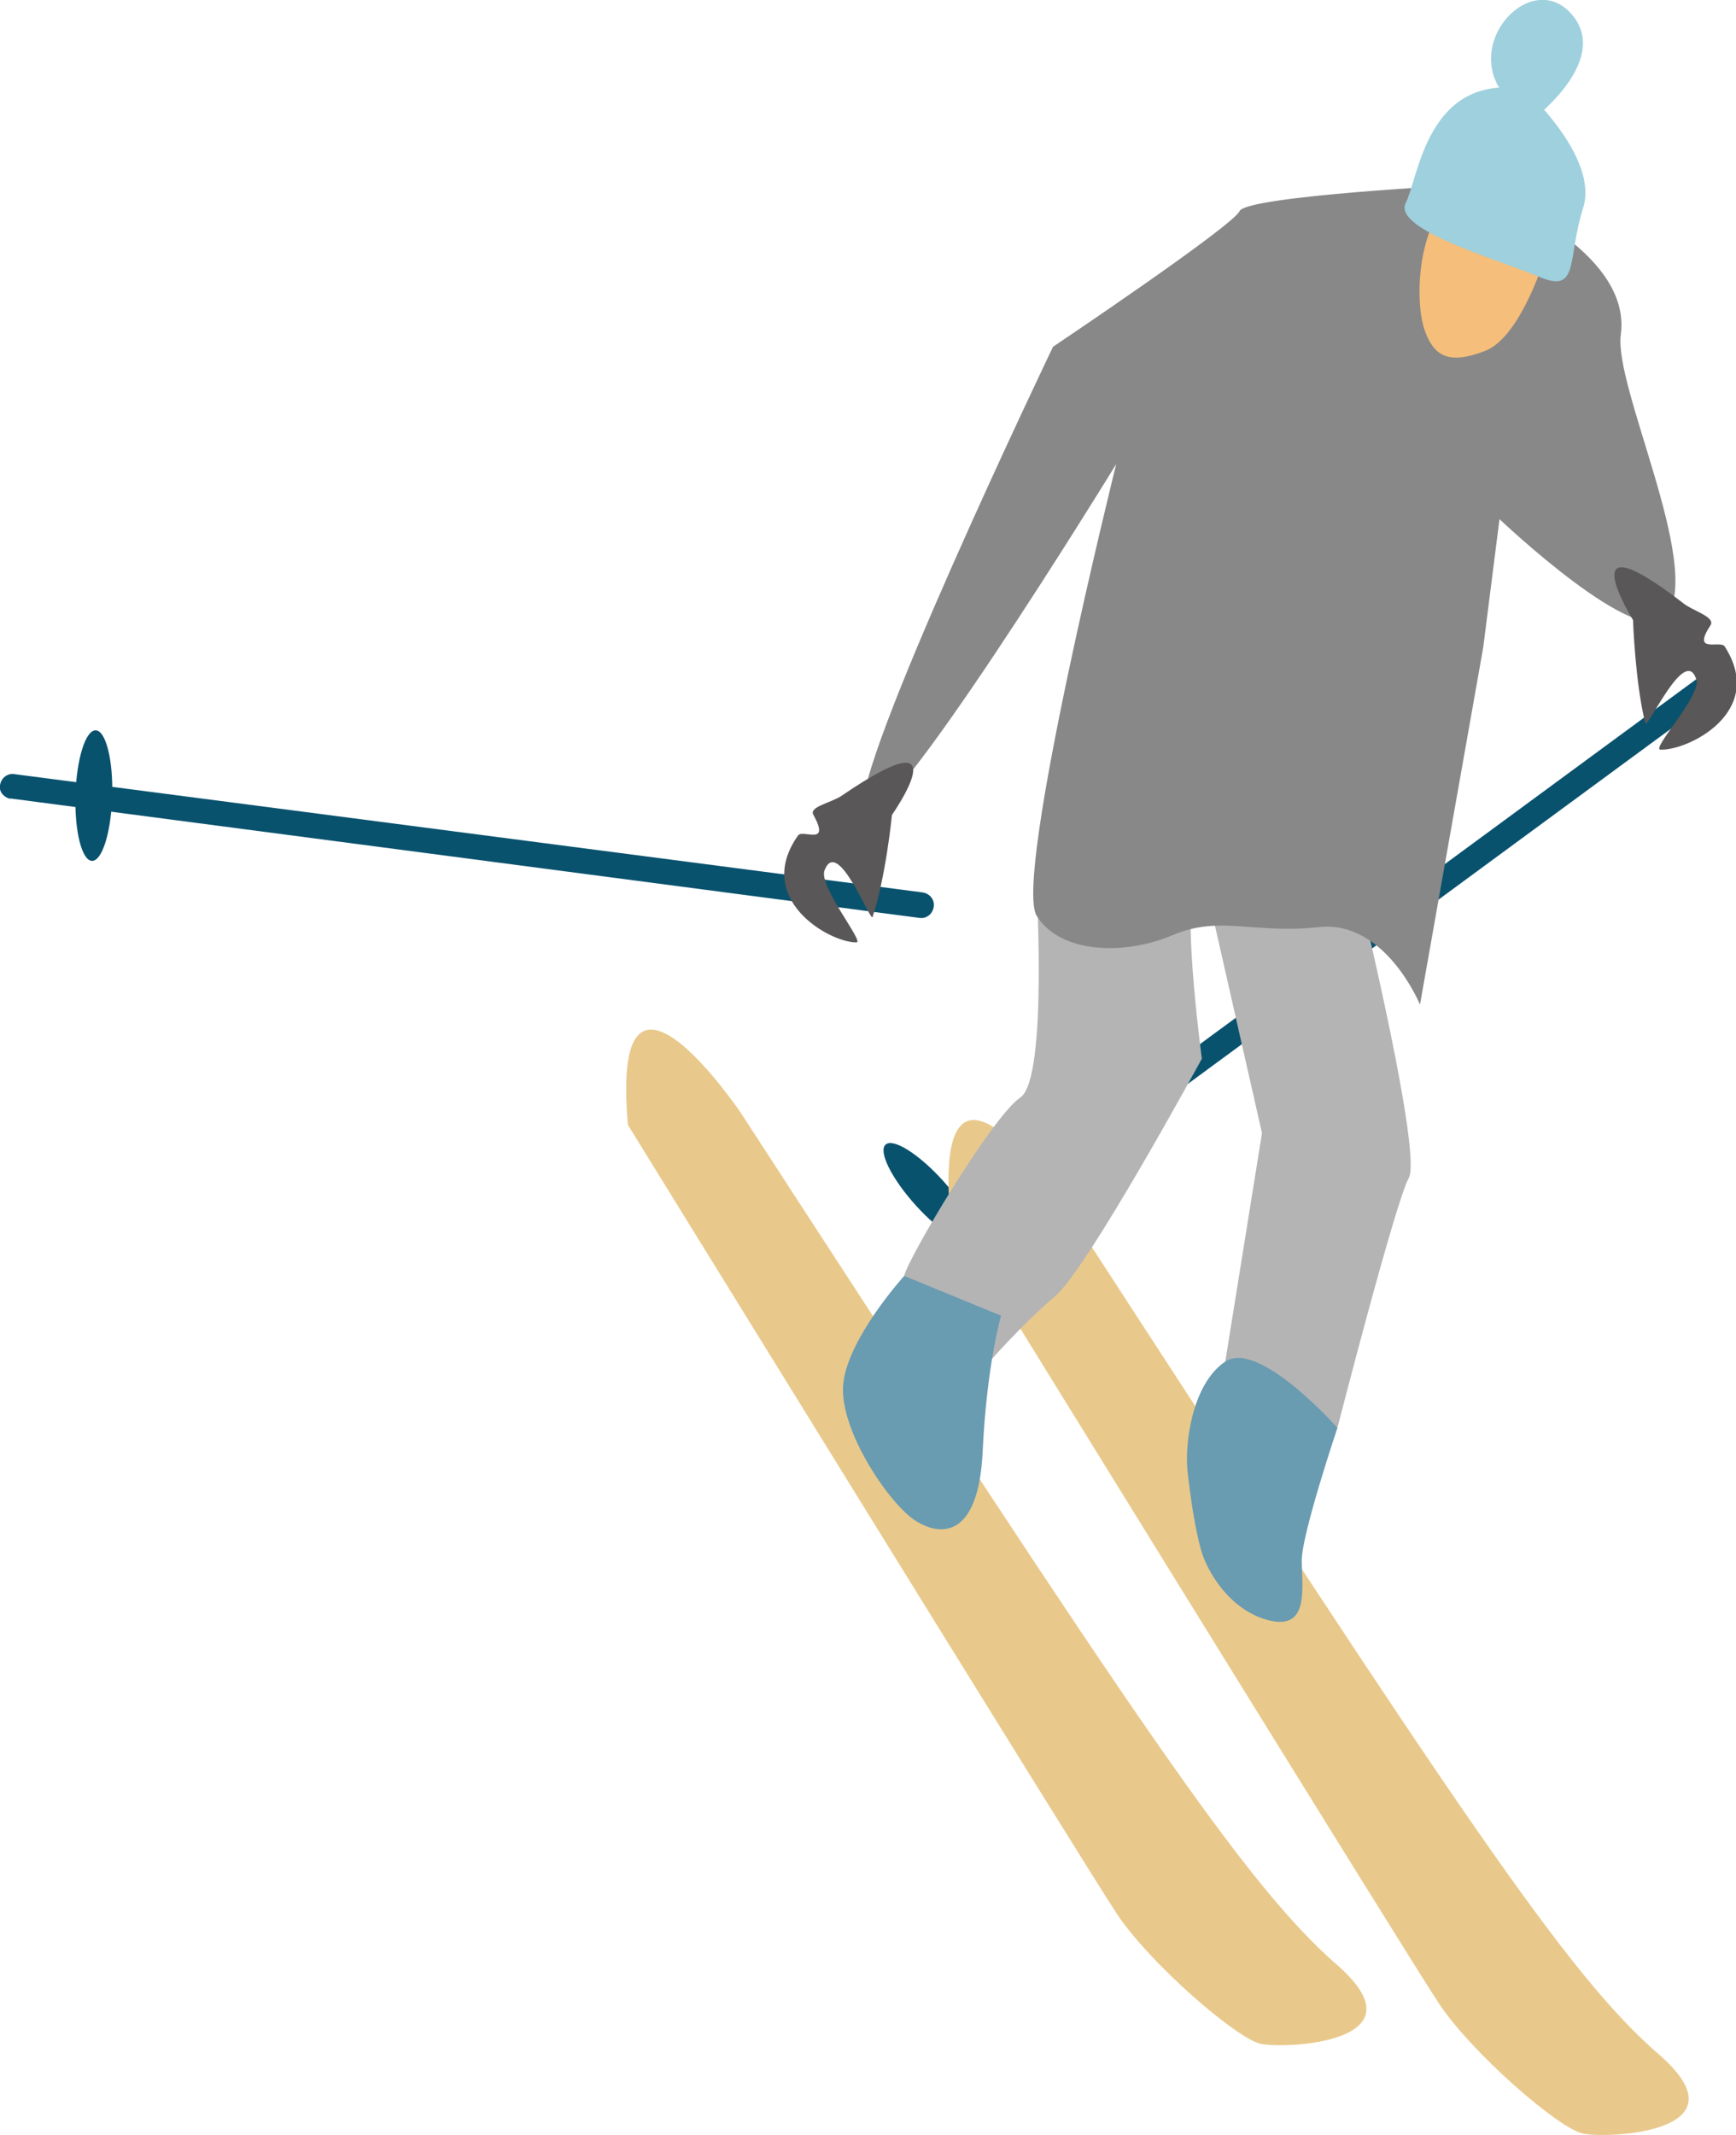 <?xml version="1.0" encoding="utf-8"?>
<!-- Generator: Adobe Illustrator 26.0.1, SVG Export Plug-In . SVG Version: 6.00 Build 0)  -->
<svg version="1.1" id="レイヤー_1" xmlns="http://www.w3.org/2000/svg" xmlns:xlink="http://www.w3.org/1999/xlink" x="0px"
	 y="0px" width="170.3px" height="209.3px" viewBox="0 0 170.3 209.3" style="enable-background:new 0 0 170.3 209.3;"
	 xml:space="preserve">
<style type="text/css">
	.st0{fill:#FFFFFF;}
	.st1{fill:#3170C3;}
	.st2{fill:#007591;}
	.st3{fill:#F2FF00;}
	.st4{fill:none;stroke:#3170C3;stroke-width:4.75;stroke-linejoin:round;stroke-miterlimit:10;}
	.st5{fill:#FFFFFF;stroke:#3170C3;stroke-width:4.75;stroke-linejoin:round;stroke-miterlimit:10;}
	.st6{fill:none;stroke:#3170C3;stroke-width:6.333;stroke-linecap:round;stroke-miterlimit:10;}
	.st7{fill:none;stroke:#3170C3;stroke-width:3.816;stroke-linecap:round;stroke-linejoin:round;stroke-miterlimit:10;}
	.st8{fill:none;stroke:#3170C3;stroke-miterlimit:10;}
	.st9{fill:#FFD108;}
	.st10{fill:#80CFE3;}
	.st11{fill:#5C7F2A;}
	.st12{fill:#374C19;}
	.st13{fill:#727171;}
	.st14{fill:#C8E5E5;}
	.st15{fill:#7FB4B8;}
	.st16{fill:none;}
	.st17{fill:#ECF2F2;}
	.st18{fill:#818C53;}
	.st19{fill:#F2F2F2;}
	.st20{fill:#74814A;}
	.st21{fill:#412A0D;}
	.st22{fill:#1A1A1A;}
	.st23{fill:#09526E;}
	.st24{fill:#01A3BD;}
	.st25{fill:#F5BE7A;}
	.st26{fill:#231815;}
	.st27{fill:#319ABB;}
	.st28{fill:#808080;}
	.st29{fill:#3E3A39;}
	.st30{fill:#FCC0AE;}
	.st31{fill:#FF0012;}
	.st32{fill:#073B66;}
	.st33{fill:#9BC11D;}
	.st34{fill:#F18700;}
	.st35{fill:#D81829;}
	.st36{fill:#4396C0;}
	.st37{fill:#888888;}
	.st38{fill:#F0FFFF;}
	.st39{fill:#7F4F21;}
	.st40{fill:#699BB1;}
	.st41{fill:#F7B52D;}
	.st42{fill:#E95514;}
	.st43{fill:#DCE9ED;}
	.st44{fill:#DDEEEF;}
	.st45{fill:#F29700;}
	.st46{fill:none;stroke:#000000;stroke-width:1.857;stroke-miterlimit:10;}
	.st47{fill:none;stroke:#000000;stroke-width:1.135;stroke-miterlimit:10;}
	.st48{fill:#78526E;}
	.st49{fill:#8ECCFF;}
	.st50{fill:#DA94DE;}
	.st51{fill:#FB6D34;}
	.st52{fill:#9ED0DE;}
	.st53{fill:#595757;}
	.st54{fill:#BEAAA9;}
	.st55{fill:#F9C144;}
	.st56{fill:#008486;}
	.st57{fill:#E8C98B;}
	.st58{fill:#B4B4B5;}
	.st59{fill-rule:evenodd;clip-rule:evenodd;fill:#E31E20;}
	.st60{fill-rule:evenodd;clip-rule:evenodd;fill:#FFFFFF;}
</style>
<g>
	<g>
		<path class="st23" d="M95.2,121.9c0.1,0,0.1-0.1,0.2-0.1l72.4-53.2c0.5-0.4,0.7-1.2,0.3-1.7c-0.4-0.5-1.2-0.7-1.7-0.3l-72.4,53.2
			c-0.5,0.4-0.7,1.2-0.3,1.7C94,122.1,94.7,122.2,95.2,121.9z"/>
		<ellipse transform="matrix(0.742 -0.671 0.671 0.742 -54.933 91.288)" class="st23" cx="91.1" cy="117" rx="1.8" ry="6.4"/>
	</g>
	<path class="st57" d="M61.6,110.3c0,0,44.8,72.6,48,77.4c3.2,4.8,11.7,12.2,14.1,12.7s16.3-0.1,7.4-7.8
		c-8.9-7.8-19.4-23.4-58.5-83.6C72.5,108.9,59.8,90.1,61.6,110.3z"/>
	<path class="st57" d="M93.2,119.1c0,0,44.8,72.6,48,77.4c3.2,4.8,11.7,12.2,14.1,12.7c2.5,0.5,16.3-0.1,7.4-7.8
		s-19.4-23.4-58.5-83.6C104.2,117.8,91.5,99,93.2,119.1z"/>
	<path class="st58" d="M133.7,89.1c0,0,5.8,24.1,4.5,26.4s-7,24.5-7,24.5l-11-6.5l3.6-22.4l-4.9-21.6L133.7,89.1z"/>
	<path class="st58" d="M101.6,85.4c0,0,16.5-1.6,15.5,1.7c-1,3.3,0.8,16.7,0.8,16.7s-11.2,20.6-14.4,23.3c-3.2,2.7-6.6,6.6-6.6,6.6
		s-8.5-7-8.2-8.6c0.3-1.6,8.6-15.6,11.4-17.5S101.6,85.4,101.6,85.4z"/>
	<path class="st40" d="M131.2,140c0,0-7.7-8.7-11-6.5c-3.3,2.2-4,8.2-3.7,10.8s0.7,5.4,1.3,7.6c0.6,2.2,2.9,6.1,6.8,7
		c3.9,0.9,3.1-3.4,3.1-5.9C127.7,150.4,131.2,140,131.2,140z"/>
	<path class="st40" d="M88.7,125.1c0,0-5.8,6.4-6,10.9c-0.2,4.5,4.6,11.5,7.1,13.1c2.5,1.6,6.2,1.7,6.6-6.8s1.8-13.3,1.8-13.3
		L88.7,125.1z"/>
	<path class="st37" d="M144.1,18.1c0,0,16.1,5.8,14.9,14.7c-0.7,5.1,7.9,22.4,4.6,27.5c-2.5,3.9-16.5-9.4-16.5-9.4l-1.6,12.6
		l-6.2,35c0,0-3.4-8.3-9.9-7.6c-6.5,0.7-9.7-1.2-14.4,0.8s-11,1.8-13.3-1.9c-2.3-3.7,7.8-44.3,7.8-44.3S86.2,83.5,84.7,79.6
		C83.3,75.7,103.3,34,103.3,34s17.6-11.8,18.3-13.3C122.3,19.2,144.1,18.1,144.1,18.1z"/>
	<path class="st25" d="M151.7,24.8c0,0-2.4,8.2-6,9.6s-5,0.5-5.9-1.9c-0.9-2.4-0.8-7.9,1.1-11.2C142.8,18,151.7,24.8,151.7,24.8z"/>
	<path class="st23" d="M0.9,78.3c0.1,0,0.1,0,0.2,0L90.2,90c0.7,0.1,1.3-0.4,1.4-1.1c0.1-0.7-0.4-1.3-1.1-1.4L1.4,75.9
		C0.7,75.8,0.1,76.3,0,77C-0.1,77.6,0.3,78.1,0.9,78.3z"/>
	
		<ellipse transform="matrix(2.856390e-02 -1 1 2.856390e-02 -69.054 84.879)" class="st23" cx="9.1" cy="78" rx="6.4" ry="1.8"/>
	<path class="st52" d="M150.5,11.6c0,0,7.9-6,3.4-10.5C149.3-3.4,141.3,6.9,150.5,11.6z"/>
	<path class="st52" d="M149.5,8.7c0,0,7.4,6.7,5.8,11.7s-0.3,8.5-4.4,6.7c-4.1-1.7-14.3-4.6-13-7.2C139.2,17.3,140,7.3,149.5,8.7z"
		/>
	<path class="st53" d="M160.2,60.8c0,0,0.2,6.1,1.2,10.1c0.2,0.7,3.9-7.7,5-4.3c0.6,1.5-4.5,6.9-3.5,6.9c2.7,0.1,10.4-3.7,6.3-10.1
		c-0.4-0.7-3.3,0.8-1.4-2.1c0.5-0.8-1.7-1.4-2.6-2.1C153.7,50.3,160.2,60.8,160.2,60.8z"/>
	<path class="st53" d="M87.5,79.9c0,0-0.6,6.1-1.9,10c-0.2,0.6-3.4-7.9-4.7-4.6c-0.7,1.5,4,7.2,3.1,7.1c-2.7,0-10.1-4.3-5.7-10.5
		c0.5-0.6,3.2,1.1,1.5-2c-0.5-0.8,1.8-1.2,2.8-1.9C94.6,69.8,87.5,79.9,87.5,79.9z"/>
</g>
</svg>
